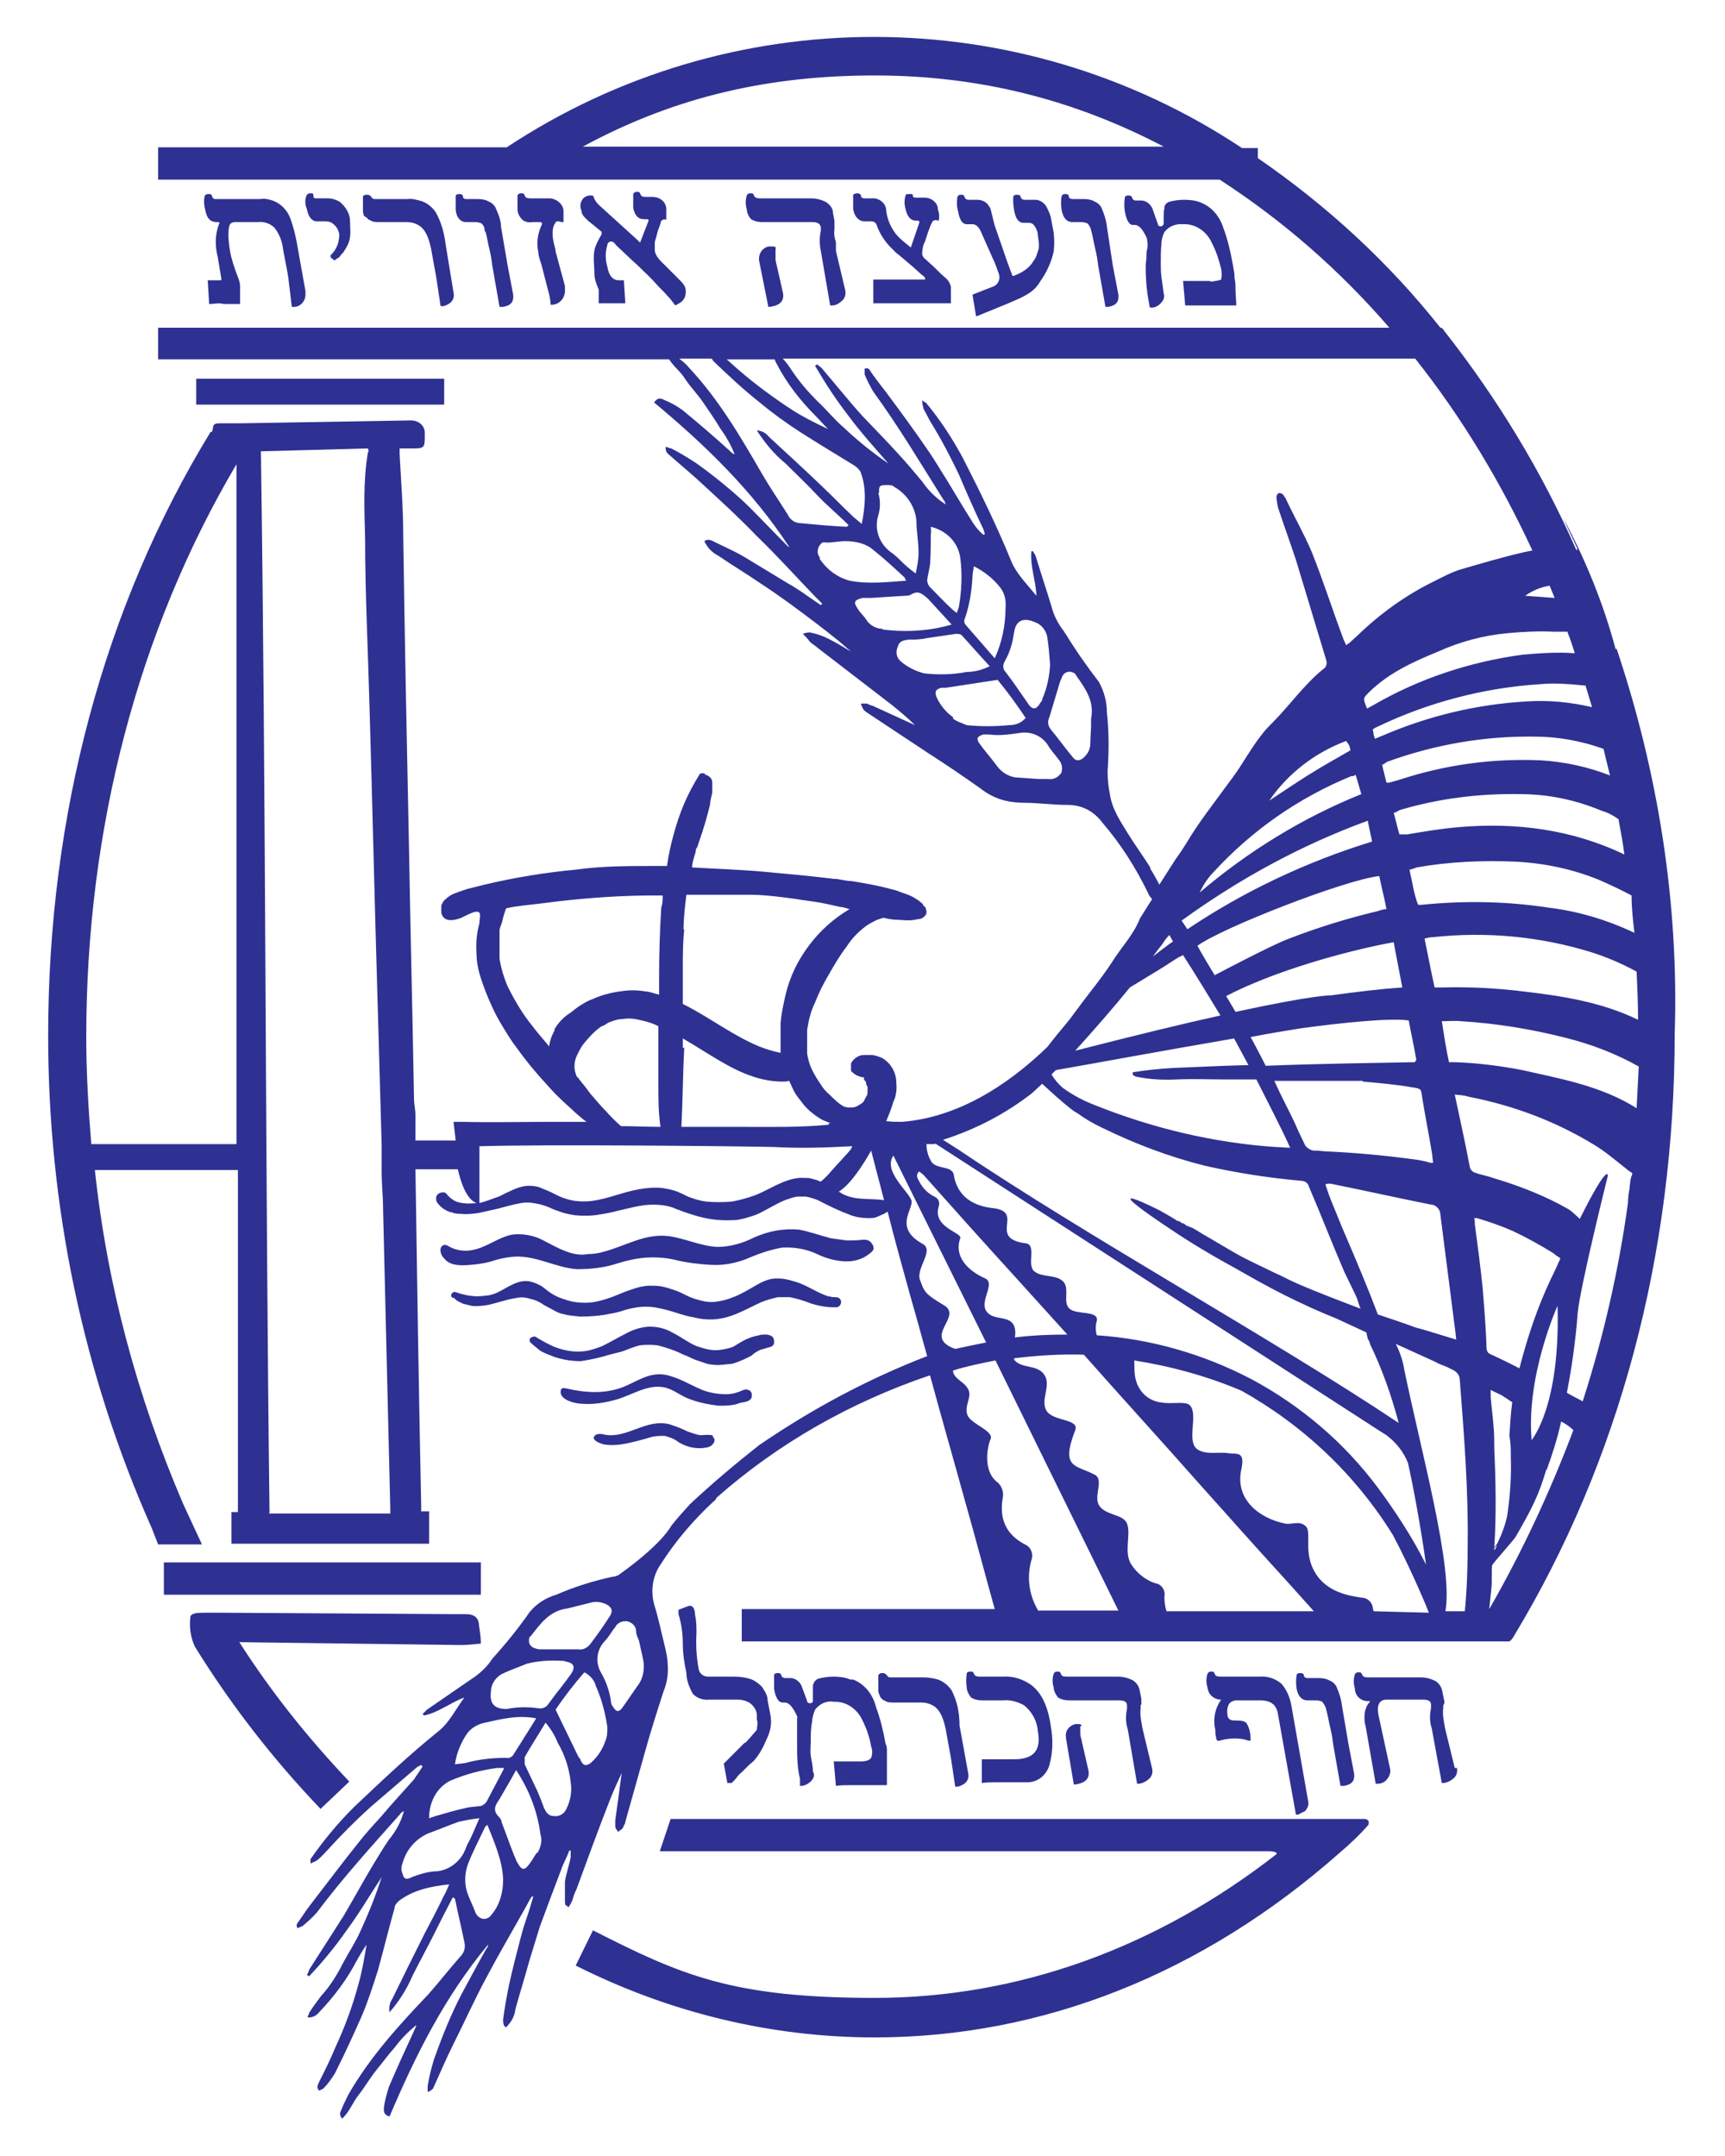 <svg xmlns="http://www.w3.org/2000/svg" id="Layer_1" data-name="Layer 1" viewBox="0 0 240 300"><defs><style>      .cls-1 {        fill: #2e3192;        stroke-width: 0px;      }    </style></defs><path class="cls-1" d="M22.8,221.9h44.1v-4.5H22.8v4.5ZM61.8,56.3v-3.6H27.3v1.2h0v2.4h34.5ZM109.9,180.5c1,.2,2,.5,3,.9,1,.3,2,.5,3,.5h.6c0,0,.2-.1.3-.2.3-.3.3-.8,0-1,0-.1-.3-.2-.5-.2-.3,0-.6,0-.8-.1h-.2c-.3-.1-.6-.2-.8-.3-1-.4-1.9-1-2.9-1.4-.6-.3-1.2-.4-1.8-.6-.5-.1-.9-.2-1.4-.2h-.4c-.5,0-1,.1-1.5.3s-.9.4-1.4.7l-1.4.8c-.6.3-1.1.6-1.7.8-.7.3-1.5.5-2.2.6-.5.1-1.1.1-1.7,0-.9-.2-1.7-.4-2.5-.8-.6-.3-1.2-.6-1.8-.8-.6-.2-1.2-.4-1.8-.5-.5-.1-1.1-.1-1.6-.1s-1,.1-1.5.2c-1,.3-1.9.6-2.8,1-1.2.5-2.4.9-3.6,1.1-.8.1-1.5.1-2.3,0-.9-.1-1.7-.4-2.5-.7-.7-.3-1.3-.7-1.9-1.2s-1.3-.8-2.1-1c-1.7-.3-3.1.9-4.6,1.6-.5.2-1.1.4-1.7.4-.7.1-1.3.1-2,0s-1.4-.3-2-.5c-.3-.1-.5.1-.6.3s0,.4.2.5h.2c0,.1.3.3.3.3,0,.1.2.1.3.2.2.1.4.2.6.3.4.1.8.2,1.2.3.7.1,1.5,0,2.2-.1,1.4-.3,2.7-.8,4.1-1,.5-.1.9-.1,1.4,0,.4.1.7.2,1.1.3.5.2.9.4,1.3.7.4.2.9.5,1.3.7.5.3,1,.5,1.6.6.7.2,1.4.2,2.1.3,1.4,0,2.8-.1,4.2-.4.7-.1,1.4-.3,2-.5s1.2-.3,1.8-.4c.8-.1,1.5-.1,2.3,0,1.2.2,2.3.5,3.5.9.7.2,1.3.4,2,.5.8.2,1.5.3,2.3.3,1.3,0,2.5-.3,3.7-.8s2.3-1.1,3.4-1.6c.7-.3,1.5-.5,2.3-.7.6,0,1.1,0,1.7,0ZM103,195.2c.6-.1,1.7-.2,1.6-1.1h0c0-.4-.2-.6-.5-.7-.5-.2-1,.2-1.4.3-.5.2-1.1.3-1.7.3-1.1,0-2.3-.2-3.3-.6-1.7-.7-3.2-1.7-5.1-2.1-2.3-.4-3.9.9-5.9,1.7-2.6,1-5.3.8-7.9.2-.5-.1-.8-.1-.8.5,0,1,1.6,1.5,2.6,1.6,1.8.2,3.6-.1,5.3-.6,2-.6,4.1-2,6.2-1.7,1.2.1,2.3,1,3.4,1.5,1.4.6,2.9.9,4.4,1.1,1.2,0,2.1,0,3.1-.4ZM105.9,187.8c.3-.1.7-.2,1-.3.4-.1.7-.2.8-.6,0-.5,0-.9-.6-1.1h0c-.2-.1-.5-.1-.7-.1-.3,0-.5,0-.8.1-.5.1-.9.2-1.4.4-.8.3-1.5.8-2.2,1.2-.5.2-1,.3-1.6.4-.6.1-1.1.1-1.7,0s-1.2-.3-1.8-.5c-.5-.2-1-.5-1.5-.8s-1.1-.7-1.7-1c-1-.6-2.1-.9-3.3-.9h-.2c-1.1.1-2.1.4-3,.9-1.2.6-2.2,1.2-3.4,1.8-.8.3-1.6.6-2.4.7-.7.1-1.3.1-2,0-.8-.1-1.5-.3-2.3-.6-.9-.4-1.8-.9-2.6-1.4-.2-.1-.7.1-.8.3,0,.1,0,.3,0,.4.4.4.9.8,1.4,1.2.6.4,1.3.6,2,.9,1.2.4,2.4.6,3.7.6,1.4-.2,2.7-.5,4-.9.7-.2,1.3-.3,1.9-.5.8-.3,1.5-.6,2.3-.8.8-.1,1.7-.1,2.5,0,1.2.3,2.4.7,3.6,1.3.6.2,1.1.5,1.6.7.6.2,1.2.4,1.8.6.6.1,1.3.2,1.9.1.4,0,.8-.1,1.1-.1s.6-.1.9-.2c.8-.3,1.5-.6,2.2-1,.5-.5.9-.6,1.2-.8h0ZM78.7,174.1c-1.1-.4-2.1-1-3.1-1.5-1.3-.7-2.9-1-4.4-.8-1.9.4-3.4,1.7-5.3,2.1-1.2.3-2.5.1-3.5-.5-.3-.2-.7-.3-1,.1s0,1.3.4,1.6c.8,1.1,2.5,1,3.7.9,1-.1,1.9-.2,2.9-.5.9-.3,1.8-.5,2.7-.6,3.2-.4,6.1,1.5,9.2,1.7,1.9,0,3.8-.2,5.6-.8,1.3-.4,2.6-.7,3.9-.8,1.4-.1,2.8,0,4.1.3,1.6.4,3.3.6,5,.7,1.7.1,3.3-.2,4.9-.8,1.6-.7,3.3-1.3,5-1.6,1.7-.1,3.5.2,5.1,1,1.1.5,2.2.8,3.4.9,1.3.1,2.6-.2,3.6-1,.3-.2.8-.6.6-1,0-.1,0-.3-.2-.4h0c0-.2-.3-.4-.5-.5s-.5-.1-.7-.1c-.8.1-1.6.1-2.3.1-.8-.1-1.5-.2-2.2-.3-1.5-.4-2.9-.9-4.4-1.2-2.2-.2-4.3.2-6.3,1.1-1.6.8-3.3,1.3-5.1,1.3-2.3-.1-4.5-1.2-6.8-1.5-3.3-.4-6,1.4-9.1,2.2-.7.2-1.4.3-2.1.3-1,.2-2.1,0-3.1-.4h0ZM99,199.7c-.5-.1-1,0-1.6,0-.6-.1-1.1-.3-1.7-.5-.8-.4-1.6-.7-2.5-1-3.3-.9-6,2.1-9.2,1.4-.3-.1-.7-.1-1,0-.2.1-.3.2-.4.4,0,.6,1.1.9,1.5,1,.7.1,1.5.1,2.2,0,1.4-.2,2.8-.6,4.2-1,.6-.2,1.3-.2,2-.2.7.2,1.3.4,1.8.8,1.2.8,2.7,1.1,4.1.8.5-.1.8-.4,1-.8v-.3c0-.1,0-.2-.2-.3,0-.2,0-.3-.2-.3ZM59.7,224.1h0ZM60,224.2h0ZM60.2,224.4h0ZM60.9,223.9h0ZM48.6,247.9c-5.7-6-10.9-12.5-15.3-19.4l30.9.4c.8,0,1.6-.1,2.7-.2,0-1.1-.2-2-.3-2.9q-.2-1.2-1.8-1.2h-2.1l-32.7-.2h-1.4c-1.4,0-1.9.1-2.1.5-.2,1.4,0,2.9.6,4.2,5,8.1,10.9,15.7,17.5,22.6l4-3.8ZM32.7,30.9h3.2c.8-.1,1.7.2,2.3.8.7.9,1.1,2,1.2,3.1l.5,2.6c.2,1,.3,1.9.4,2.8s.2,1.7.3,2.5h.3c.9,0,1.6-.8,1.6-1.7s0-.3,0-.5l-1.2-6.7c-.2-1.1-.5-2.3-.9-3.4s-1.3-2.1-2.5-2.5c-.6-.2-1.1-.3-1.7-.2h-6.2c-.3,0-.4-.1-.5-.4s-.2-.3-.5-.3-.4.1-.5.2c-.2.7-.1,1.5.1,2.2.2,1,.7,1.5,1.5,1.5h.2c.2,0,.3.1.2.2-.6,1.5-.6,3.1-.2,4.7l.5,3q0,.2-.1.2c-.6,0-1.2,0-1.8,0l.2,3.3h.1c.6,0,1.3-.2,1.9,0h2.3v-2.5c0-.5-.2-1-.4-1.5-.4-1.1-.8-2.2-1-3.4-.3-1.8-.3-3.1,0-3.7.2-.2.4-.3.7-.3h0ZM46,35.6c0,0,0,0,0,.2l.2.2c0,0,.2,0,.2.2,0,0,.2,0,.2,0h0l.4-.3c.2,0,.3-.3.5-.5s.3-.3.4-.5c.4-.6.7-1.2.8-1.9s0-1.5,0-2.2c0-1.1-.6-2-1.4-2.7-.5-.3-1.1-.5-1.7-.5h-1.7c-.2,0-.3-.1-.3-.4s-.1-.3-.4-.3-.4.1-.5.2c-.3.6-.3,1.3,0,2,.2,1.1.7,1.7,1.4,1.7h1.2c.4,0,.8.1,1.1.4.4.3.7.8.8,1.4,0,1-.3,2.1-1.2,2.9,0,0,0,0,0,0ZM51.2,30.5l.6.3c.3.1.6.1.9.1h3.8c.8,0,1.5.2,2.1.7.7.6,1.2,1.8,1.5,3.7l.6,3.3.6,4h.4c1.1-.3,1.6-1,1.4-1.9l-1.1-6.7c-.2-1.6-.6-3.1-1.4-4.5-.5-.7-1.1-1.2-1.9-1.5-.7-.2-1.4-.4-2-.3h-4.4c-.2,0-.4,0-.5-.1s0-.2-.2-.2c0-.1,0-.2-.2-.2,0-.1-.3-.1-.4-.1-.3,0-.5.1-.5.3,0,.6,0,1.2,0,1.8,0,.3,0,.6.2.9.2.1.4.2.5.4h0ZM64.8,30.9h1.2c.2,0,.5,0,.7.1.2,0,.3.1.4.2s.2.3.3.5c0,.2,0,.4.2.7.2.8.3,1.5.5,2.3s.3,1.5.4,2.3l1,5.7h.5c1.1-.2,1.5-.7,1.4-1.7l-.8-4.2-.9-5.3c0-.9-.4-1.8-.8-2.7-.2-.3-.5-.6-.8-.7-.5-.3-1-.4-1.6-.4h-1.6c-.3,0-.5-.1-.5-.4h0c0-.2-.2-.3-.5-.3s-.5.1-.5.3c0,.6,0,1.3,0,1.9.1,1.1.7,1.7,1.4,1.7h0ZM77.2,30.9c.2-.1.3-.1.5-.1s.3.1.5.1h.2c0-.5,0-1,0-1.5,0-1-1-1.8-2-1.8h-2.6c-.5,0-.7-.1-.8-.4s-.2-.3-.5-.3-.4.1-.5.3c0,.6,0,1.3,0,1.9,0,.6.3,1.1.7,1.5.4.3.9.4,1.4.3h1.1c0,0,.3.1.2.3h0c-.6,1.3-.8,2.6-.5,3.9,0,.5.2,1,.4,1.6l.9,3.5c.2.7.4,1.5.4,2.2h.3c1.1-.1,1.8-1.1,1.7-2.2,0,0,0-.3,0-.4l-1.3-4.8c0-.4-.2-.9-.3-1.4-.3-1.5,0-2.4.4-2.7h0ZM89.2,34l-.2-.3c0,0-.2-.2-.3-.3l-5.4-4.9c-.3-.3-.6-.7-.7-1.1,0-.2-.3-.2-.5-.2-.5,0-1,.3-1.2.8-.2.4-.2.9,0,1.3,0,.6.5,1,.9,1.4l1.6,1.3c.2.2.3.2.3.3v.3c-.4.7-.8,1.4-1,2.2-.2,1.1,0,2.2,0,3.3,0,.7.3,1.5.6,2.2v1.9h3.7l-.2-3.2h-.7c-.8,0-1.4-.6-1.6-1.9-.3-1-.3-2,0-3,0-.3.3-.5.5-.5.3,0,.5.2.7.5l1.8,1.7c.5.5,1,.9,1.4,1.3.9.9,1.7,1.6,2.3,2.3s1.2,1.2,1.6,1.7c.4.4.7.8,1,1.2,0,.2.3.2.5,0,.8-.3,1.2-1.1,1.1-1.9,0-.6-.5-1.1-.9-1.5l-2.5-2.5c-.4-.4-.8-.9-.9-1.5,0-.4,0-.8,0-1.1s.2-.7.3-1.2.3-.9.5-1.5c0-.3.2-.5.3-.5.2-.1.3-.1.5,0h0c0-.5,0-1,0-1.5,0-1-.9-1.7-1.9-1.7h-1c-.4,0-.6-.1-.7-.4s-.2-.3-.5-.3-.4.1-.5.3c0,.6,0,1.3,0,1.9.2,1.1.7,1.6,1.5,1.6h.4c.2,0,.3.1.2.3l-1.2,3.1ZM116.1,31.5v-.8l-.2-1c0-.7-.4-1.2-1-1.6-.6-.3-1.3-.5-2.1-.5h-7.1c-.4,0-.7-.1-.8-.4s-.2-.3-.5-.3-.4.1-.5.3c-.2.6-.2,1.3,0,1.9,0,.5.3,1.1.6,1.4.5.3,1,.4,1.5.4h7c.7,0,1.1.2,1.2.7v.5c-.2.9-.2,1.9,0,2.8l1.3,7.6h.3c.6,0,1.1-.4,1.5-.8.3-.4.4-.8.3-1.3h0c0,0-1.3-5.5-1.3-5.5,0-.2,0-.3,0-.5v-.7c-.2-.6-.3-1.2-.2-1.8v-.4ZM107.7,34.3c0,0-.2,0-.3,0h-.5c-.8.2-1.3.9-1.3,1.7v.2l1.3,6.5h.2c1.5-.2,2.1-.9,1.8-2.1l-1-4.4c0-.2,0-.5,0-.8v-.8q.1,0,0-.2h0ZM126.8,34.5l-1.1-.9c-.6-.5-1.1-1-1.5-1.7-.5-.8-.8-1.7-.9-2.6,0-1-1-1.8-2-1.7h-1c-.3,0-.5-.1-.5-.3s-.2-.4-.5-.4-.5.1-.6.2c0,.7,0,1.3,0,2,.2,1.1.8,1.7,1.6,1.7h.9c.4,0,.7.2.8.6.4,1.1,1.1,2.2,1.9,3l.7.7c.2.2.4.3.5.4l2,1.7,1.1,1c.3.2.5.4.5.5s.1.2-.1.2h-7.1v3.3h10.8v-2.3c-.1-.4-.3-.8-.6-1.1-.6-.5-1.1-1-1.6-1.5s-.9-.8-1.3-1.2c-.3-.2-.4-.4-.5-.7,0-.6.1-1.3.4-1.8.4-1.3.7-2.1.9-2.5s.2-.4.3-.4c.2-.1.4-.1.6,0h.1c.1-.5.1-1-.1-1.5,0-1-.9-1.7-1.9-1.7h-1.2c-.3,0-.4-.1-.4-.3s0-.2-.5-.2-.5.1-.5.2c-.2.6-.2,1.3,0,1.9.2,1,.7,1.6,1.4,1.6h.3c.2,0,.2.1.2.3l-1.2,3.5ZM143.8,36.3c-.4.7-1,1.2-1.7,1.6l-.6.3-.5.2c-.1,0-.2,0-.2-.2l-.2-.5c-.1-.3-.2-.6-.4-1.1l-1.8-5.2c-.1-.4-.3-1.1-.5-2-.1-.3-.1-.5-.3-.7-.3-.6-1-.9-1.6-.9h-1.2c-.3,0-.5-.1-.6-.4s-.2-.3-.5-.3-.4.1-.5.3c-.1.7-.1,1.3.1,2,.2,1.2.6,1.8,1.2,1.8h.8c.5,0,.9.4,1.2,1.1l1.6,3.6c.4.8.6,1.5.9,2.3.2.7-.2,1.5-.9,1.7l-2.8,1.1.5,3h.1c0,0,4.4-1.8,4.4-1.8l1.6-.7c.4-.2.8-.4,1.1-.6.7-.4,1.3-1,1.7-1.7l.4-.6c.7-1.1,1.2-2.3,1.5-3.6.1-.9.1-1.7,0-2.6l-.3-1.6c-.1-.8-.4-1.5-.8-2.2-.4-.5-.9-.8-1.5-.8h-1.5c-.2,0-.4-.1-.5-.4h0c0-.2-.2-.3-.5-.3s-.5.1-.5.2c-.1.7,0,1.3.1,2,.2,1.1.6,1.7,1.3,1.7h.7c.3,0,.6.1.8.4.3.4.5.9.5,1.4.1.6.2,1.3.1,1.9-.2.5-.3,1.1-.7,1.6h0ZM149.2,30.9h1.1c.2,0,.5,0,.7.1.2,0,.3.1.4.2.1.1.2.3.3.5s.1.4.2.7c.2.8.3,1.5.5,2.3s.3,1.5.4,2.3l1,5.7h.4c1.1-.2,1.5-.7,1.4-1.7l-.8-4.2-.8-5.3c-.1-.9-.4-1.8-.8-2.7-.2-.3-.5-.6-.8-.7-.5-.3-1-.4-1.6-.4h-1.6c-.2,0-.5-.1-.5-.4h0c0-.2-.2-.3-.5-.3s-.4.1-.5.3c-.1.6-.1,1.3,0,1.9.2,1.1.7,1.7,1.5,1.7h0ZM168.4,39.1h-3.8l.3,3.4c.6,0,1.3,0,1.9,0h5.2c0-.8-.1-1.5-.1-2.1s0-1.1-.1-1.5,0-.7-.1-1.1-.1-.7-.2-1.1c-.3-1.7-.7-3.4-1.3-5-.5-1.6-1.6-2.9-3.1-3.5-.7-.3-1.5-.4-2.3-.4s-1.5.1-2.2.3c-.2.1-.3.2-.4.3-.2.2-.2.4-.2.6-.1.4-.1.8-.1,1.2v1c-.1.2-.3.3-.4.3h0c-.2,0-.4-.1-.4-.3l-.7-2c-.2-.7-.9-1.3-1.6-1.3h-.8c-.2,0-.4-.1-.5-.4h0c0-.2-.2-.3-.5-.3s-.5.1-.5.3c-.1.6-.1,1.3,0,1.9.2,1.2.6,1.9,1.1,1.9h.3c.5,0,1,.5,1.5,1.5.1.2.2.4.2.6.1.4.1.9,0,1.3-.1.3-.1.7-.1,1.1s-.1.8-.1,1.2c0,1.6.1,3.2.4,4.8,0,.2.1.4.1.6s.1.3.1.4h.3c.6,0,1.2-.5,1.5-1,.2-.3.2-.7.1-1-.1-.8-.2-1.5-.3-2.2s-.1-1.4-.1-2c0-.9,0-1.9.1-2.8,0-.5.2-1.1.4-1.5.6-.8,1.6-1.2,2.6-1.1,1.7-.1,3.3,1,4,2.6.6,1.1,1,2.4,1.3,3.6.1.5.1,1,0,1.5-.2.1-.7.2-1.5.3h0ZM103.6,242.5c-.8.8-1.4,1.4-1.9,1.9l-1,1,.5,2.7h.6c.3-.3.6-.6.8-.9s.4-.4.6-.6l1-1,.7-.6c.6-.7,1.1-1.5,1.5-2.4l.4-.9c.4-.9.6-2,.4-3l-.4-2.1c0-.7-.4-1.3-.8-1.9-.4-.4-.9-.8-1.4-1-.8-.3-1.6-.4-2.5-.4h-3.6c-.6,0-1.2-.4-1.3-1.1-.3-1.6-.4-3.3-.3-5,0-.8,0-1.6-.2-2.5,0-.6-.2-1.5-1-1.2l-1.3.5c0,.1,0,.2,0,.6.4,1.3.6,2.7.6,4.1s.2,2.7.5,4.1c0,1,.4,2,.9,2.9.6.6,1.4.9,2.3.8h3.9c.7,0,1.5.2,2,.7.4.4.7.9.7,1.5v.6c.2.5,0,1,0,1.4-.6.7-1.1,1.3-1.6,1.8ZM118.3,233.7c-.7-.3-1.5-.4-2.3-.4s-1.5.1-2.2.3c-.2.1-.3.2-.4.3-.2.2-.2.4-.3.6,0,.1,0,.5,0,1.2v1c0,.2-.2.3-.4.3h0c-.2,0-.4-.1-.4-.3l-.7-1.9c-.2-.7-.9-1.3-1.6-1.3h-.8c-.2,0-.5-.2-.5-.4h0c0-.2-.2-.3-.5-.3s-.5.1-.5.3c0,.6,0,1.3,0,1.9.2,1.2.6,1.9,1.2,1.9h.3c.5,0,1,.5,1.5,1.5s.2.4.2.6c0,.4,0,.9,0,1.3,0,.3,0,.7,0,1.1s0,.8,0,1.3c0,1.6,0,3.2.4,4.8,0,.2,0,.4,0,.6s0,.3,0,.4h.3c.6-.1,1.2-.5,1.5-1,.2-.3.2-.7,0-1,0-.8-.2-1.5-.3-2.2s0-1.4,0-2c0-.9,0-1.9.2-2.8,0-.5.2-1.1.4-1.6.6-.8,1.6-1.3,2.6-1.1,1.7-.1,3.3,1,4,2.6.6,1.2,1,2.4,1.2,3.6.2.5.2,1.1,0,1.6-.2.3-.7.5-1.4.5h-3.8l.3,3.4c.7-.1,1.3-.1,2-.1h5.1c0-.8,0-1.5,0-2.1s0-1.1,0-1.5,0-.7,0-1.1,0-.7-.2-1.1c-.3-1.7-.7-3.4-1.3-5-.5-2-1.7-3.3-3.2-3.9ZM132.4,235.2c-.5-.7-1.1-1.2-1.9-1.5-.7-.2-1.4-.3-2.1-.3h-4.4c-.2,0-.3,0-.5-.1,0-.1,0-.2-.2-.2,0-.1,0-.2-.2-.2,0-.1-.2-.1-.4-.1s-.4.1-.5.3c0,.6,0,1.2,0,1.9,0,.3,0,.6.2.9,0,.2.2.4.4.6.2.1.4.2.6.3.3.1.6.1.9.1h3.8c.8,0,1.5.2,2.1.7.7.6,1.2,1.8,1.5,3.7l.6,3.3.6,4h.4c1.1-.3,1.6-1,1.4-1.9l-1.2-6.6c0-2-.4-3.5-1.1-4.9h0ZM143.4,234.4c-1.2-.8-2.5-1.2-3.9-1.1h-3.2c-.4,0-.7-.1-.8-.4s-.2-.3-.5-.3-.5.1-.5.3c-.1.6-.1,1.3,0,1.9,0,.5.3,1,.6,1.4.5.3,1,.4,1.5.4h3c1-.1,2,.2,2.9.7,1.1.9,1.8,2.2,1.9,3.6.3,1.7,0,2.8-1,3.4-.7.4-1.5.5-2.3.5h-4.5v3.3c.7-.1,1.4-.1,2-.1h4.1c1.7.1,3.1-1.1,3.4-2.8.4-1.6.4-3.3.1-5-.4-2.8-1.3-4.7-2.8-5.8h0ZM150.4,240c-.1-.1-.2-.1-.3-.1h-.5c-.8.2-1.4.9-1.3,1.7v.2l1.1,6.5h.2c1.5-.2,2.1-.9,1.8-2.1l-1-4.4c-.1-.2-.1-.5-.1-.8v-.8c.2,0,.2-.2.1-.2h0ZM158.8,237.2v-.8l-.2-1c-.1-.7-.4-1.2-1-1.6-.6-.3-1.3-.5-2.1-.5h-7.1c-.5,0-.7-.1-.8-.4s-.2-.3-.5-.3-.4.1-.5.3c-.2.6-.2,1.3,0,1.9,0,.5.3,1,.6,1.4.5.3,1,.4,1.5.4h7c.7,0,1.1.2,1.1.7v.5c-.2.9-.2,1.9.1,2.8l1.3,7.6h.3c.6-.1,1.1-.4,1.5-.8.3-.4.4-.8.3-1.3h0c0,0-1.3-5.4-1.3-5.4,0-.2-.1-.3-.1-.5s-.1-.4-.1-.6c-.1-.6-.2-1.2-.1-1.9v-.5ZM178.3,234.3c-.8-.7-1.9-1.1-3-1h-5.5c-.5,0-.7-.1-.8-.4s-.2-.3-.5-.3-.4.1-.5.3c-.2.6-.2,1.3,0,1.9.1,1,.9,1.7,1.9,1.7-.8,1.1-1.1,2.5-.9,3.8.1.3.1.6.1.9s.1.4.1.6.1.4.2.4.2.1.3,0c.7-.2,1.4-.3,2.1-.3s1.3.1,1.9.3h.3c0-.8-.1-1.6-.5-2.3-.2-.4-.7-.5-1.6-.5h-.2c-.5,0-.8-.2-.9-.6-.1-.6-.1-1.2.2-1.7.2-.3.6-.5,1.1-.5h3.2c1.5,0,2.3.6,2.5,1.9l2.5,14h.3c.3-.1.5-.3.8-.4.2-.1.3-.2.4-.4.2-.3.3-.7.2-1.1l-2.3-13.1c-.2-1.3-.7-2.4-1.4-3.2h0ZM181.9,236.6h1.1c.2,0,.5,0,.7.1.2,0,.3.1.4.3.1.1.2.3.3.5s.1.4.2.7c.2.8.3,1.5.5,2.3s.3,1.5.4,2.3l1,5.7h.5c1.1-.2,1.5-.7,1.4-1.7l-.8-4.2-.9-5.3c-.1-.9-.4-1.8-.8-2.7-.2-.3-.5-.6-.8-.7-.5-.3-1-.4-1.6-.4h-1.6c-.3,0-.5-.2-.5-.4s-.2-.3-.5-.3-.5.1-.5.3c-.1.6-.1,1.3,0,1.9.2,1,.7,1.6,1.5,1.6h0ZM202.4,246l-1.3-5.3c0-.2-.1-.3-.1-.5s-.1-.4-.1-.6c-.1-.6-.2-1.2-.1-1.9v-.4c.2-.3.2-.5.1-.8l-.2-1c-.1-.7-.4-1.2-1-1.6-.6-.3-1.3-.5-2-.5h-7.4c-.4,0-.7-.1-.8-.4s-.2-.3-.5-.3-.4.1-.5.3c-.2.6-.2,1.3,0,1.9,0,1.1.9,1.9,2,1.8h0q.1,0,.1.1h0c-.4.4-.6.9-.7,1.4-.1.7-.1,1.3.1,2l1.4,8h.3c.6,0,1.1-.3,1.4-.8.3-.4.4-.9.3-1.3l-1.6-7.4c-.3-1.4.1-2.2,1.1-2.2h5.1c.7,0,1.1.2,1.1.7v.5c-.2.9-.2,1.9.1,2.8l1.4,7.6h.3c.6-.1,1.1-.4,1.5-.8.3-.4.4-.8.3-1.3h-.3ZM189.9,253.1h-96.6l-1.5,4.5h84.7c.1,0,1.3,0,1.1.4-16.8,13.1-36,20-55.9,20s-27-3.2-39.2-9.4l-2.4,4.9c12.9,6.5,27.1,10,41.6,10,23.4,0,45.7-8.9,64.7-25.7,1.4-1.2,2.8-2.5,4-3.9h0c.1-.5,0-.7-.5-.8h0ZM224.8,90.4c-1.7-6.4-4.2-12.5-7.3-18.3.6,1.4,1.3,2.8,1.9,4.1,0,0,0,.2.1.3h-.2c-4.8-10.9-11-21.1-18.4-30.5-.1-.2-.2-.3-.4-.4h0c0,0-.1,0-.1,0-7.2-9.1-15.8-17-25.4-23.6v-1.4h-2.2C141.8,0,101.5,0,70.5,20.5H22v4.5h147.7c8.8,5.7,16.7,12.6,23.6,20.6H22v4.4h71.1c.6,1,1.6,1.7,2.2,2.7.8,1.2,1.8,2.2,2.6,3.4s1.6,2.3,2.3,3.5c.8,1.1,1.5,2.3,2,3.6-.2,0-.5-.3-.7-.5-2.1-1.9-4.3-3.8-6.5-5.6-.8-.6-1.7-1.1-2.7-1.5-.4-.2-.8-.3-1.3.4,7.1,5.9,13.7,12.3,18.8,20.1-.2,0-.3-.2-.4-.3-1.7-1.7-3.4-3.5-5.1-5.2s-4.8-4.3-7.5-6.2c-1.1-.7-2.2-1.4-3.4-2-.2,0-.5-.2-.8-.2q0,.7.4,1c1.7,1.5,3.4,2.9,5,4.4,2.5,2.3,5,4.6,7.3,7,2.8,2.7,5.4,5.6,8.1,8.4l1,1-.2.2-1.6-1.1c-1-.7-2-1.4-3.1-2-2-1.2-4.1-2.5-6.1-3.7-1.4-.8-2.8-1.4-4.2-2.1-.4-.2-.8-.3-1.2,0,.4.9,1.1,1.6,1.9,2,1.9,1.3,3.9,2.5,5.8,3.8,1.4.9,2.8,1.9,4.2,2.9,2.3,1.7,4.6,3.4,6.8,5.2.7.6,1.4,1.2,2.1,1.8h.2c-.2-.2-.5-.3-.7-.4-1-.6-2-1.2-3-1.7s-1.7-.7-2.6-.9c-.2,0-.5,0-1,.2.4.4.7.7.9,1s.8.6,1.1.9c3.5,2.7,6.9,5.3,10.4,8,1.1.9,2.2,1.8,3.2,2.8h0c0,0-5.9-2.7-5.9-2.7-.2,0-.5-.2-.8-.3-.3,0-.6,0-.8,0,0,.3.2.5.3.8.2.2.4.4.6.5l8.3,5.5c2.5,1.6,5,3.3,7.4,5,1,.8,2.2,1.4,3.4,1.7.9.2,1.7.3,2.6.3,2,0,4,.3,6.1.3s3.7.9,4.9,2.5c2.5,2.9,4.6,6.2,6.3,9.7.1.3.3.6.6.9l-1.7,2.7c-.9,2.3-2.6,4-3.9,6.1-1.5,2.3-3.2,4.3-4.8,6.5-.4.5-.8,1.1-1.2,1.6-1,1.2-2,2.4-3,3.7-5.7,5.5-12.6,9.8-20.2,10.4h0c-.7,0-1.4,0-2.2-.1.7-1.6,1-2.7,1-2.7.4-.8.5-1.8.4-2.7,0-1-.4-1.9-1-2.6-.3-.3-.6-.6-1-.8-.5-.2-1-.4-1.5-.4h-.8c-.3,0-.5,0-.8.1-.5.2-1,.6-1.2,1.1,0,.2,0,.3,0,.5s0,.1,0,.2h0c0,.3,0,.4.2.5.4.4.9.6,1.4.7h.2c0,.1,0,.2,0,.2,0,.2.2.3.3.5,0,.2,0,.4.2.6v.7c0,.2,0,.5-.2.7l-.3.6c0,.1-.3.3-.4.4-.2.1-.4.2-.5.3-.2.1-.5.2-.7.2h-.6c-.2,0-.4-.1-.5-.1-.3-.1-.5-.3-.8-.5-.5-.4-.9-.8-1.3-1.2-.5-.4-.9-.9-1.2-1.4-.5-.7-.9-1.4-1.3-2.2-.3-.7-.5-1.4-.6-2.1,0-.5,0-1.1,0-1.6s0-1.1,0-1.7c.2-1.3.5-2.6,1.1-3.8.5-1.3,1.1-2.5,1.8-3.7.8-1.4,1.6-2.8,2.6-4.1h0c.7-1.1,1.6-2,2.5-2.7.5-.4,1.1-.7,1.7-1,.3-.1.6-.2.9-.3.8.2,1.5.3,2.3.3.8.1,1.7.1,2.5-.1.5,0,1-.3,1.2-.8v-.4c0,0-.1-.2-.1-.3s-.1-.2-.2-.3c-.1,0-.2-.2-.2-.3-.2-.2-.4-.3-.6-.5-.3-.2-.5-.3-.8-.5-.6-.3-1.2-.5-1.8-.7-.4-.2-.9-.3-1.3-.4-1.8-.5-3.6-.8-5.4-1.1-.7,0-1.4-.2-2.1-.3h-.3s0,0,0,0c-3.2-.4-6.5-.7-9.8-1s-6.7-.4-10-.6c0-.7.3-1.5.5-2.2,0-.2,0-.4.2-.6l.3-.9c.6-1.7,1.1-3.4,1.5-5.1,0-.5.2-1.1.3-1.6,0-.5,0-.9,0-1.4,0-.4-.2-.7-.5-.9,0,0-.3-.2-.5-.2h0c0,0,0-.2-.2-.2s0,0-.2,0c-.2,0-.3,0-.4.2-.8,1.3-1.5,2.6-2.1,4s-1.1,2.9-1.5,4.4c-.4,1.4-.7,2.9-.9,4.3h-1.8c-3.6,0-7.2,0-10.8.5-4.3.4-8.6,1.1-12.8,2.1-.8.2-1.6.4-2.4.6-.6.2-1.2.4-1.7.6-.6.2-1.1.6-1.5,1-.2.2-.3.5-.4.7,0,.3,0,.7,0,1,.3,1.4,1.8,1.1,2.8.7.6-.3,1.2-.6,1.8-.8,1-.2.8.4.7,1.4v.2c-.4,1.4-.5,2.8-.4,4.2,0,1.5.4,2.9.9,4.3.5,1.4,1.1,2.8,1.8,4.2.7,1.3,1.5,2.6,2.3,3.8.8,1.1,1.6,2.2,2.5,3.3s1.8,2.1,2.8,3.2,2,2,3,2.9c.5.5,1,.9,1.6,1.4l.4.3h-5c-3.2,0-8.9.1-12.2,0h-1.3l.3,2.6h-5.6v-3.5c0-.8-.2-1.6-.2-2.3-.2-11.7-.5-23.4-.7-35.1-.3-14.5-.6-29-.8-43.4,0-3.7-.3-7.4-.5-11.2v-.8c0,0,.2,0,.3,0h1.7c1.4,0,1.5-.2,1.5-1.6v-.6c0-1-.9-1.7-1.9-1.7h0l-23.7.4c-1,0-1.9,0-2.9,0s-.9.3-1,.8c0,0-.1.3-.1.4h-.2c-14.8,24.2-22.6,53.3-22.6,84,0,23.6,4.8,46.9,14.4,68.5h0l.9,2.3h6.1l-2.6-5.6c-6.4-14.9-10.6-30.5-12.3-46.5h19.9v47.6h-.9v4.4h27.5v-4.5h-1.1v-.8c-.3-13.8-.6-33.1-.8-46.8h5.9c.4,1.8,1.2,4.2,2.6,4.7-.8.1-1.7.1-2.5-.1-.7-.2-1.2-.6-1.7-1.2-.2-.3-.8-.2-1.1,0-.4.3-.4.8-.2,1.2.5.7,1.2,1.2,2,1.4h.2c0,.1,0,.1,0,.1h.2c.3.1.6.1.9.1.8.1,1.6,0,2.4-.1.9-.2,1.8-.4,2.7-.6,1.1-.3,2.2-.6,3.3-.8.6-.1,1.1-.1,1.7,0,.7.1,1.5.3,2.2.6.6.3,1.2.5,1.8.7.6.2,1.2.3,1.8.4,1.1.1,2.3.1,3.4-.1,2.1-.3,4.1-1,6.2-1.3.9-.1,1.7-.1,2.6,0,.6.1,1.2.2,1.8.5.8.3,1.6.6,2.3.8,1.5.5,3.1.8,4.8.8s1.7-.1,2.6-.3c.7-.2,1.4-.4,2-.7,1.2-.6,2.3-1.3,3.5-1.8.6-.2,1.1-.4,1.7-.5h1.2c.6.1,1.2.3,1.7.5,1.5.8,3,1.5,4.6,2.1.8.3,1.7.4,2.5.4s1-.1,1.4-.3c.2-.1.5-.2.7-.3s.3-.2.5-.3c1,4,2.1,7.9,3.2,11.9.8,2.7,1.5,5.4,2.3,8.2-8.3,3.2-16.1,7.4-23.4,12.4-3.3,2.6-6.5,5.3-9.6,8.2-1,1.1-1.9,2.1-2.6,3,0,0-1.2,2.5-7.4,6.9-.3.1-.5.2-.8.2-2.7.6-5.3,1.4-7.8,2.5-1.4.4-2.7,1.2-3.7,2.4-1.6,2.3-3.3,4.4-5.2,6.5,0,.1-.2.2-.2.3-.7,1-1.7,1.9-2.8,2.6-2,1.4-4.1,2.8-6.1,4.2-.2.2-.4.4-.6.6l.2.2c2-.4,3.5-1.7,5.6-2.5-1.3,1.8-2.1,3.5-3.6,4.7-4.1,3.3-7.9,6.9-11.8,10.6-2.2,2.2-4.2,4.6-6,7.2,0,.2,0,.4,0,.6.4-.2.8-.3,1.1-.6.5-.4.9-.9,1.3-1.3,1.9-2.1,3.9-4.1,6-6,2.1-1.8,4.2-3.6,6.3-5.4.2-.2.5-.3.7-.4l.2.2c-.4.6-.8,1.2-1.2,1.8-1.5,1.7-3.1,3.4-4.6,5.2-1.1,1.2-2.2,2.4-3.2,3.7-2.1,2.6-4.1,5.3-6.2,8-.7.9-1.4,1.9-2,2.8-.2.3-.5.5-.2,1,.2-.1.5-.2.7-.3.7-.6,1.4-1.2,2-1.9,3.6-4.8,7.6-9.2,11.6-13.7,0-.1.3-.3.5-.4-.4,1.5-1.1,2.8-2.1,4-.9,1.3-1.7,2.7-2.5,4-1.3,2.2-2.5,4.4-3.8,6.6-1.6,2.5-3.2,5-4.8,7.5,0,.2-.2.5-.3.7l.3.2c1.9-2,3.7-4.2,5.3-6.5,1.7-2.3,3.1-4.7,4.8-7.3-.8,2.5-1.8,5-2.9,7.4-.7,1.6-1.7,3.1-2.5,4.6-.8,1.6-1.8,3.2-3,4.5-.6.8-1.2,1.6-1.7,2.4,0,.2-.2.4-.2.6.6.1,1.2-.2,1.6-.7,2.1-2.2,3.9-4.6,5.3-7.3.4-.7.8-1.4,1.3-2.1-.3,1.8-.6,3.6-1.1,5.4-.8,3-1.9,6-3.2,8.8-.7,1.7-1.5,3.3-2.3,4.9-.2.4-.4.8,0,1.2.2-.1.5-.2.6-.3.6-.6,1.1-1.3,1.6-2.1,1.3-2.6,2.5-5.2,3.7-7.9.9-2.1,1.6-4.3,2.3-6.5.8-2.9,1.5-5.8,2.3-8.6,0-.4.3-.7.6-1,2-1.5,4.3-2,7-2.3-.3.7-.5,1.2-.8,1.7-.8,1.7-1.7,3.4-2.6,5.1-1.5,3-3,6-4.5,9.1-.4.6-.5,1.2-.4,1.9,1.3-1.5,2.4-3.2,3.2-5.1.9-1.8,1.9-3.6,2.8-5.4.9-1.8,1.8-3.6,2.8-5.5.2.1.3.2.3.2.4,2,.9,4,1.3,6,.2.8,0,1.5-.6,2.1-1.5,1.7-2.9,3.5-4.4,5.2-4.1,4.3-8.1,8.7-11.1,13.9-.4.8-.8,1.6-1.1,2.4-.2.3,0,.8.2,1h0c1-.9,1.5-2.3,2.3-3.3s1.6-2.4,2.5-3.5,1.7-2.2,2.6-3.2c.8-1.1,1.8-2.1,2.9-3,0,.3-.2.5-.3.8-1.2,2.6-2.4,5.2-3.5,7.8-.3,1-.6,2-.7,3,0,.4,0,.9.8,1.1,3.6-8.5,7.7-16.7,13.7-23.9,0,.2,0,.3-.2.5-1.2,2.1-2.3,4.2-3.5,6.4-1.5,2.9-2.7,5.9-3.8,9-.4,1.3-.7,2.5-.9,3.8v.8q.7-.3.8-.6c.9-2,1.8-4.1,2.8-6.1,1.5-3,2.9-6.1,4.5-9.1,1.8-3.4,3.8-6.8,5.7-10.2.2-.4.4-.8.7-1.2h.2c-.2.7-.4,1.3-.6,2-.4,1.2-.8,2.3-1.1,3.5-.6,2.3-1.2,4.6-1.7,6.9-.3,1.5-.6,3.1-.8,4.7,0,.4,0,.9.4,1.1.7-.7,1.2-1.5,1.3-2.5.6-2.2,1.3-4.4,1.9-6.6.5-1.6,1-3.3,1.5-4.9,1-2.7,2-5.4,3-8,.3-.9.8-1.7,1.1-2.6h.2c0,.4,0,.6,0,.9-.2,1.1-.6,2.2-.8,3.4,0,.9,0,1.8,0,2.7s.2.5.5.9c.3-.5.5-.8.6-1.2s.3-.9.5-1.3c1.5-4.1,3-8.2,4.6-12.3.5-1.3,1.1-2.6,1.7-3.9h0c-.3,2.3-.6,4.4-.9,6.6v.8c0,.3.2.5.4.8.2-.2.5-.3.7-.6,0-.2.3-.5.3-.8.9-3.2,1.8-6.4,2.7-9.6.8-2.9,1.7-5.7,2.6-8.5.5-1.2.7-2.5.6-3.7,0-.9-.2-1.7-.4-2.6-.5-2-.9-4-1.5-5.9-.5-1.9-.2-3.9.9-5.5,2.1-3.3,4.6-6.2,7.4-8.8.2-.1.3-.3.4-.5,8.6-7.6,18.7-13.3,29.6-17h.1c1.6,5.9,3.3,11.8,4.9,17.6,1.4,4.9,2.7,9.9,4.1,14.9h-35.2v4.5h106.8c.3-.2.5-.5.6-.7,14.7-24.3,22.4-53.2,22.4-83.8.6-18.2-2.3-36.4-8.1-53.7ZM81.1,20.4c12.9-7,26-9.9,40.6-9.9s27.8,3.4,40.2,9.9h-80.8ZM124.9,126.4h0ZM33,159.2H12.7c-.4-4.9-.7-9.9-.7-14.9,0-29,7.2-56.5,20.9-79.7v94.6ZM37.5,210.5c-.6-47-.5-100.5-1.2-147.7l14.9-.4c0,.2.2.4,0,.5-.7,4-.5,8.1-.4,12.1,0,7.7.4,15.3.6,23,.4,13.4.7,26.8,1.1,40.2.2,7,.4,14,.6,21.1v3.8c0,1.7.2,3.4.2,5.2.3,12,.7,29.6,1,41.6v.7h-16.9ZM95.1,129.4c0-1.6.2-3.3.4-4.9h2c2.2,0,4.5,0,6.7,0s4.4.3,6.6.6c1.1.2,2.2.3,3.3.5s1.9.4,2.8.6c.4,0,.9.2,1.3.3-2.2,1.3-4.1,3-5.6,5-1.6,2.1-2.7,4.4-3.3,6.9-.3,1.3-.6,2.7-.7,4,0,.7,0,1.3,0,2s0,1.3,0,1.9v.2h0c-1-.2-2-.5-3-.9-3.6-1.5-6.7-3.9-10.2-5.7l-.4-.2v-5c0-1.7,0-3.6.2-5.4ZM94.8,116h0ZM95,145.8v-1.3c.4.2.8.5,1.2.7,1.6,1,3.2,2,4.8,2.9,1.6.9,3.4,1.7,5.2,2.1.9.2,1.8.3,2.7.3s.6-.1.9-.1c.2.4.4.9.6,1.3.3.6.7,1.1,1.1,1.6.7,1,1.7,1.8,2.7,2.4.3.2.6.3.9.4h0q0,0,.2.1h.2c0,.1-.2.1-.2.1h0q0,.2,0,.2h0c-4.1.4-8.2.3-12.3.3h-8.2c.2-3.7.2-7.3.4-11ZM77.2,143.3c-.4.7-.7,1.5-.8,2.3l-.5-.6c-.6-.7-1.2-1.4-1.8-2.2-1.4-1.7-2.5-3.6-3.5-5.6-.5-1.2-.9-2.5-1.1-3.8,0-1.1,0-2.2,0-3.3,0-.2,0-.4,0-.6,0-.4.3-.9.4-1.4s.3-1.1.5-1.7h0c.8-.2,1.6-.3,2.4-.4s1.7-.2,2.6-.3l2.4-.3c4.4-.5,8.8-.8,13.2-.8h1.2c0,.6,0,1.1-.2,1.7-.2,3.2-.3,6.4-.3,9.6v2.5c-.5-.1-1-.3-1.5-.4-.7-.1-1.4-.2-2.1-.2h-.2c-.7,0-1.3.1-2,.2-1.2.2-2.3.5-3.4,1-.6.2-1.1.5-1.6.8s-1,.7-1.5,1.1c-1,.6-1.8,1.5-2.3,2.4h0ZM85.3,139.3h0,0ZM80.3,149.9c-.5-1-.5-2.1,0-3.1s.6-1.2,1.1-1.8c.6-.7,1.2-1.4,1.9-1.9.2-.2.4-.3.7-.4.3-.2.6-.4.9-.5.5-.2,1.1-.4,1.7-.4.6-.1,1.2-.1,1.8,0,1,.2,1.9.4,2.8.8l.4.2h0c0,.9,0,1.7,0,2.5v5.8c0,1.9,0,3.8.3,5.7-1.8,0-3.7-.1-5.5-.1-.8-.7-1.5-1.4-2.2-2.2-.6-.6-1.1-1.2-1.7-1.9-.4-.4-.7-.9-1.1-1.4-.3-.4-.7-.8-1-1.3h0ZM114.1,164.4c-.4-.2-.8-.3-1.2-.4-.3-.1-.7-.1-1.1-.1h-.6c-2.2.2-4.1,1.6-6.1,2.4-1.1.4-2.2.7-3.3.9-1.2.1-2.4.1-3.5,0-.9-.1-1.8-.4-2.6-.7l-.8-.4c-.3-.1-.6-.3-1-.4-.6-.2-1.2-.3-1.8-.4-1.1-.1-2.2,0-3.3.2-2.2.4-4.2,1.3-6.4,1.6-.8.1-1.6.1-2.4,0-.7-.1-1.4-.3-2.1-.6-.8-.4-1.6-.8-2.4-1.1-.6-.3-1.2-.4-1.9-.4s-1.4.2-2.1.5c-.4.2-.9.4-1.3.6s-.7.4-1.1.5c-.8.3-1.6.6-2.4.8h0v-7.9c9.1-.3,36.8,0,40.9.1,3.6.2,7.2.1,10.8-.1.4,0,0,.2,0,.4l-.6.7c-.4.4-.7.8-1.1,1.2s-.7.8-1,1.1c-.8,1-1.5,1.5-1.5,1.5h0ZM119,166.7c-.5-.1-1-.2-1.4-.4-.3-.1-.6-.3-.9-.5,2-1.1,4.5-5.7,4.5-5.7l1.8,6.9c-1.4-.2-2.7-.1-4-.3h0ZM73.9,227.6c1.3-1.7,2.6-3.5,5.1-3.8.3-.1.5-.1.8-.2h0c.8-.2,1.6-.4,2.4-.6.7-.2,1.4-.1,2.1.2.8.4,1,.9.6,1.6-.9,1.4-1.8,2.7-2.8,4-.4.5-1,.8-1.6.7h-5.2c-.2,0-.5,0-.7-.1-.6-.1-1.1-.6-1-1.2,0-.2,0-.4.3-.6h0ZM68.3,235.4c0-1,.6-1.9,1.4-2.4,1.2-.6,2.4-1,3.6-1.5,1.6-.4,3.2-.5,4.9-.4.2,0,.3,0,.5.1,1.2.2,1.4.8.7,1.8-1,1.4-2.1,2.7-3.1,4.1-.3.5-.9.7-1.4.6-1.4-.2-2.9-.2-4.4.1-1.7,0-2.4-.7-2.2-2.4h0ZM65,241.2c.6-.8,1.5-1.3,2.5-1.5,2.3-.5,4.5-1.1,7.1-.6-1.1,1.8-2.2,3.5-3.2,5.1-.2.3-.6.5-1,.4-1.9,0-3.8.2-5.6.7-.4.1-.9.1-1.5.2.2-1.5.8-3,1.7-4.3ZM62.6,247.8c2.1-.9,4.3-1.5,6.6-1.8h.9c0,.2-.2.5-.3.7-.7,1.3-1.4,2.7-2.1,4-.2.3-.5.5-.8.6-.7.1-1.5.1-2.2.3-1.4.3-2.7.7-4.1,1.1-.3.1-.6.2-.9.3,0-2.2,1-4.2,2.9-5.2h0ZM60.4,260.4c-1.1.1-2.1.4-3.1.8-.8.4-1.1.3-1.3-.5-.2-.4-.2-.9,0-1.4.5-1.9,1.8-3.4,3.6-4.2,1.4-.5,2.8-1.1,4.2-1.6.9-.2,1.9-.4,2.9-.5-.4.9-.7,1.6-1,2.3s-.7,1.3-.9,1.9c-.7,1.9-2.5,3.2-4.4,3.2ZM68.4,266.4c-.4.6-1.1.8-1.7.4-.3-.2-.5-.5-.6-.8-.3-.8-.7-1.6-1-2.4-.5-1.3-.5-2.8,0-4.2.7-1.8,1.6-3.5,2.4-5.2,0-.1.2-.1.3-.3,1,2.5,2.1,5,2.2,7.6,0,1.9-.5,3.6-1.6,4.9h0ZM74.7,257.8c-.4.5-.6,1-1,1.5-.7,1-1.1,1-1.7-.1-.2-.3-.3-.7-.5-1.1-.6-1.5-1.1-3-1.7-4.5,0-.3-.2-.6-.4-.8-.8-.8-.6-1.5,0-2.3.8-1.4,1.6-2.7,2.4-4.2,1.8,2.7,3,5.8,3.4,9,.3.8,0,1.8-.4,2.5h0ZM78.8,251.7c-.3.7-1,1.1-1.7,1-.8,0-1.1-.5-1.4-1.1-.3-.8-.6-1.6-.9-2.3-.6-1.3-1.2-2.5-1.8-3.8,0-.3,0-.7,0-1,.9-1.6,1.9-3.1,2.9-4.8.7.8,1.3,1.8,1.7,2.8,1,1.7,1.6,3.6,1.8,5.5.2,1.2,0,2.5-.6,3.7h0ZM84.2,242.3c-.4,1.2-1.1,2.2-2,3-.7.5-1,.4-1.4-.3,0-.2-.2-.4-.3-.5l-3.2-6.6c1.2-1.8,2.6-3.6,4-5.2.8.4,1.4,1.1,1.6,1.9.8,1.8,1.3,3.7,1.6,5.7,0,.7,0,1.4-.3,2h0ZM88.9,234.3c-.8,1.1-1.5,2.2-2.3,3.3-.5.7-.9.6-1.3-.1-.2-.2-.3-.5-.3-.8-.2-1.4-.7-2.8-1.4-4-.8-1.4-.6-3.1.5-4.3.6-.6,1-1.4,1.5-2,.3-.6,1-.9,1.7-.8.7.2,1.2.7,1.2,1.4,0,.4.2.8.4,1.3.2.9.4,1.8.6,2.7.2,1.2,0,2.4-.6,3.3h0ZM227.9,141.9c-4.9-2.4-10.4-3.3-15.6-3.9-3.9-.5-7.8-.7-11.6-.6h-1.1c-.5-2.2-.9-4.4-1.4-6.8.4-.1.8-.2,1.2-.2,7.4-.8,14.9-.1,22,2.1,2.2.7,4.3,1.6,6.3,2.7.1,2.2.2,4.4.2,6.7h0ZM188,108c.2,0,.4,0,.6-.2.3.9.5,1.7.8,2.7-8.2,3.3-15.8,8-22.5,13.7.5-1,1.1-2,1.9-2.8,5.4-5.9,11.9-10.4,19.2-13.4ZM176.6,111.4c2.6-3.8,6.4-6.7,10.7-8.3.1.2.3.4.4.6.1.2.1.4.2.7-1.9,1.1-3.9,2.2-5.8,3.4s-3.7,2.4-5.5,3.6h0ZM190.3,114.2c.2,1.1.4,1.9.6,2.9-9.1,2.8-17.8,6.9-25.7,12.2l-.8-1.2c8-5.8,16.6-10.5,25.9-13.9h0ZM191.9,121.9c.3,1.5.7,3,1,4.6-.5,0-.9.2-1.3.3-4.2,1-8.4,2.3-12.5,3.9-2.1.8-9,4.4-10.1,5-.9-1.5-1.7-2.8-2.4-4.1,3.4-2.5,20.6-9.2,25.3-9.7h0ZM193.9,131.1c.4,2.1.8,4.2,1.2,6.3-2.9.2-6.3.6-9.9,1.1h0s-2.2-.1-13.3,2.3l-1.3-2.2c6.5-3.4,16.3-6.2,23.3-7.5h0ZM180.9,143.1c5.8-.8,12.7-1.5,15.1-1.1.3,1.7.7,3.4,1,5.2.1.2,0,.5-.2.6-5.1.1-13.2.2-20.7.5-.7-1.4-1.4-2.7-2.1-4,2.6-.5,5-.9,6.9-1.2h0ZM189.6,150.5c2.3.2,4.6.4,6.9.8,1.3.2,1.2.2,1.4,1.6.4,2.5.9,4.9,1.3,7.4.1.4.1,1.1.2,1.5h-.4c-.6-.2-1.2-.3-1.7-.4-4.3-.6-8.6-1-13-1.2-.2,0-.9-.1-1.1-.1-.6.1-1.2-.2-1.6-.7l-1-2.1c-.8-1.9-1.8-3.7-2.7-5.6-.2-.4-.4-.9-.6-1.3h12.3ZM185.1,164.7c3.5.7,10.4,2.2,13.9,2.9.8,0,1.4.7,1.4,1.4.6,4.7,1.2,9.4,1.8,14.1.1,1,.3,2,.4,3.3l-4.6-1.4-1.1-.3c-1.6-.6-3.4-1.2-5.2-1.8-1.2-3.2-2.9-7.3-5.1-12.4-.1-.3-.3-.7-.4-1-.3-.7-.6-1.5-.9-2.2s-.6-1.6-.9-2.5c.2-.1.5-.1.7-.1ZM227.4,129.8c-3.8-1.8-7.8-3-11.9-3.5-5.9-.9-11.8-1-17.7-.4h-.5c-.6-1.5-.8-3.2-1.2-4.9.3,0,.7-.2,1-.3,4.5-.8,9.2-1,13.8-.8,3.9.2,7.8,1,11.5,2.5,1.6.7,3.1,1.4,4.6,2.2,0,1.9.2,3.5.4,5.2ZM225.2,114.1c.3,1.6.6,3.2.8,4.8-7.3-3.5-15.1-4.5-23.1-3.8-2.4.2-4.7.6-7.1,1-.3,0-.6,0-1.1,0-.3-1-.5-2-.8-3,.3,0,.6-.3.9-.4,5.4-1.6,11-2.3,16.7-2.2,3.9,0,7.7.8,11.3,2.3,1,.3,1.7.7,2.4,1.2ZM224,107.9c-3.1-1.2-6.3-1.9-9.6-2.1-6.7-.3-13.3.6-19.7,2.7l-1.4.4h-.4c-.1-.4-.2-.8-.3-1.2s-.2-.8-.3-1.3c.2,0,.5-.3.7-.4,6.6-2.4,13.5-3.6,20.5-3.5,3.3,0,6.5.6,9.6,1.7.3,1.3.6,2.5.9,3.7ZM220.6,95.4c.3,1,.6,2,.9,3-3-.7-6-1-9.1-.8-6.9.4-13.6,2-19.9,4.7l-1.2.5c-.1-.3-.2-.5-.2-.7s-.1-.4-.1-.6c.2-.2.5-.3.7-.4,7.1-3.4,14.8-5.4,22.6-5.9,2.1-.2,4.2,0,6.3.2h0ZM218.1,88c.4,1,.7,1.9,1,2.9-2.4-.2-4.9,0-7.3.2-7.3,1-14.3,3.3-20.7,7l-.9.5c-.6-1.5-.6-1.4.4-2.4,2.7-2.6,6-4.1,9.4-5.5,3.1-1.4,6.4-2.3,9.8-2.6,2.1-.2,4.3-.3,6.4-.2.7,0,1.3,0,1.9,0ZM216.3,83.2l-4.1-.3c1-.7,2.1-1.2,3.4-1.4l.7,1.7ZM107.8,50c0,.2.2.5.3.7,1.4,2.7,3.3,5.1,5.4,7.2.6.6,1.1,1.2,1.7,1.8-1.7-.8-3.3-1.6-4.9-2.6-2.6-1.7-5.2-3.6-7.5-5.6-.6-.5-1.1-1-1.7-1.5,0,0,6.7,0,6.7,0ZM111.4,72.8c-.8,0-1.5-.5-1.8-1.2-1.2-1.9-2.5-3.8-3.6-5.7-3-5.2-6-10.3-10.1-14.7-.4-.5-.9-.9-1.4-1.3h4.5c0,0,.2.2.2.3,2.1,2,4.2,4,6.5,5.8,1.8,1.5,3.6,2.8,5.6,4.1,2.5,1.6,5,3.1,7.6,4.7.3.2.6.5.8.8.9,2.3.7,4.7.2,7.3-.6-.5-1-.8-1.4-1.2-1.4-1.3-2.7-2.7-4.1-4-2.4-2.3-4.9-4.6-7.4-6.9-.4-.5-1-.9-1.7-.9,1.1,1.7,2.4,3.3,4,4.6,1.4,1.4,2.9,2.8,4.3,4.3s3,2.8,4.5,4.3c-.2,0-.2.2-.3.2-2.2-.1-4.3-.3-6.4-.5ZM114.1,77.6c-.5-.5-.4-1.3,0-1.8s.6-.3.9-.3c.9,0,1.7-.2,2.6-.2,1.4,0,2.9.3,4,1.3,1.5,1.2,2.9,2.5,4.3,3.8,0,0,0,.2.2.4-2.7.2-5.4.5-7.9,0-1.8-.5-3.2-1.6-4.2-3.1ZM122.3,68.6c0-.9,0-1.1.9-1.1s.9,0,1.3.3c1.7,1,2.8,2.7,3,4.6,0,1.5.3,3,.3,4.5,0,1-.2,1.9-.4,2.9-.8-.6-1.4-1.1-1.9-1.6s-1-1-1.6-1.4c-1.6-1.2-2.3-3.2-1.7-5.1.3-1,.3-2.1,0-3.1h0ZM122.8,87.5c-.9,0-1.8-.5-2.3-1.3-.3-.5-.8-.9-1.1-1.4-.7-1-.6-1.3.6-1.6.4,0,.8,0,1.2,0l4.7-.3c.3,0,.6,0,.9-.2,1-.6,1.6,0,2.3.6l3.3,3.6c-3,.9-6.3,1.1-9.6.7h0ZM129.5,73.3c2.1.5,3.8,2.1,4.1,4.3.3,2.3.2,4.6-.2,6.9-.1.3-.2.6-.3.8-.2-.2-.4-.3-.6-.5-1.1-1-2.1-2.1-3.2-3.2-.2-.3-.3-.6-.3-.9.1-.7.3-1.5.4-2.2.1-1.4.1-2.8.1-4.2.1-.4,0-.7,0-1h0ZM128.6,93.7c-1.2-.3-2.4-.9-3.3-1.7-.6-.5-.7-1.3-.4-2,.2-.8.8-.9,1.5-1,.8,0,1.7,0,2.5-.2,1.4-.2,2.7-.4,4.1-.6.3,0,.7,0,.9.3,1.2,1.3,2.4,2.7,3.8,4.2-1,.5-2.1.8-3.2.8-2.1.4-4,.4-5.9.2h0ZM139.9,84.6c0,2.4-.5,4.8-1.5,7l-4-4.6c-.3-.3-.3-.7-.1-1.1.6-1.8.9-3.7,1-5.6,0-.4.1-.9.2-1.5,1.4.7,2.7,1.7,3.7,3,.6.8.8,1.8.7,2.8h0ZM141.1,88c.2-1.6,1.2-2.1,2.7-1.5,1,.3,1.7,1.1,1.9,2.1.2,1.3.3,2.6.4,3.9-.1,1.6-.4,3.2-1.1,4.8,0,.2-.1.3-.2.4-.6,1.1-1.2,1.2-1.9,0-1-1.4-1.9-2.8-3-4.2-.4-.4-.4-1-.1-1.5.7-1.2,1.1-2.6,1.3-4.1ZM132.6,99.8c-1-.7-1.8-1.7-2.3-2.8-.3-.8-.1-1.1.7-1.3.2,0,.4,0,.6,0l7.2-1.1c1.4,1.7,2.7,3.5,3.9,5.3-.6.7-1.4,1-2.3,1-2,.2-4,.2-5.9,0-.7-.3-1.4-.5-1.9-.9h0ZM147.6,107.6c-.4.6-1.1.9-1.7.8h-1.4l-2.8-.2c-1.1,0-2.2-.6-2.9-1.5-.8-1.1-1.7-2.1-2.5-3.2-.5-.7-.4-1,.5-1.3.3,0,.5,0,.8,0,1.4.2,2.8,0,4.2-.2,1.6-.3,3.2.4,4,1.7.4.7,1,1.3,1.5,2,.5.6.6,1.3.3,2h0ZM151.8,100.1v.8h0c0,.8-.1,1.7-.1,2.5s-.3,1.4-.8,1.9c-.6.6-1.2.7-1.7,0-1-1.2-2-2.6-3-3.8-.4-.5-.5-1.1-.2-1.7l1.5-5c.1-.2.2-.4.3-.7.3-.6,1-.8,1.5-.5.2,0,.4.3.5.5,1.2,1.7,2.5,3.5,2,5.9h0ZM160.1,120.8c-1-1.6-2.1-3.1-3.1-4.7-1.1-1.8-2.3-3.5-2.6-5.7-.2-1-.3-2-.3-3.1.2-2.7.2-5.5-.1-8.2,0-1.5-.4-2.9-1.1-4.2-1.7-2.2-3.3-4.5-4.7-6.8-.1,0-.1-.2-.2-.3-.8-1-1.4-2.2-1.7-3.4-.7-2.3-1.5-4.7-2.2-7-.1-.3-.3-.5-.4-.7h-.2c-.2,2.1.6,4,.7,6.2-1.4-1.7-2.8-3.1-3.5-4.8-2-4.9-4.3-9.6-6.7-14.3-1.5-2.8-3.2-5.4-5.2-7.8-.2,0-.3-.2-.5-.3,0,.4.1.8.2,1.2.3.6.6,1.1.9,1.7,1.5,2.4,2.8,4.9,4,7.4,1.1,2.6,2.2,5.1,3.4,7.6.1.3.2.5.2.8h-.2c-.5-.4-1-1-1.4-1.6-1.2-1.9-2.4-3.9-3.6-5.9-.9-1.4-1.7-2.8-2.6-4.1-1.9-2.8-3.9-5.5-5.9-8.2-.7-.9-1.4-1.8-2.1-2.8-.2-.3-.3-.7-.9-.5,0,.3,0,.5,0,.8.3.8.8,1.7,1.2,2.4,3.5,4.8,6.6,10,9.8,15.1.1,0,.1.2.3.6-1.3-.8-2.4-1.9-3.3-3.2-1-1.2-2-2.4-3.1-3.6-1.7-1.9-3.5-3.7-5.2-5.5-2-2.2-3.8-4.5-5.7-6.7-.2-.2-.4-.3-.6-.5l-.3.2c1.4,2.4,2.9,4.7,4.6,6.9,1.7,2.3,3.6,4.4,5.6,6.7-2.2-1.5-4.3-3.2-6.2-5-1.3-1.1-2.4-2.5-3.7-3.7-1.3-1.3-2.5-2.7-3.5-4.2-.4-.6-.8-1.2-1.3-1.7h88c6.5,8.2,11.9,17.2,16.3,26.7l-1,.2c-3.1.7-6.1,1.6-9.2,2.5-1.2.4-2.3,1-3.5,1.6-3.9,1.9-7.5,4.5-10.6,7.5l-1.2,1.1c-.1,0-.3.2-.4.3-.1-.3-.3-.6-.4-.9-1.5-4-2.8-8.1-4.4-12.1-1.1-2.6-2.5-5-3.7-7.6-.1,0-.2-.3-.3-.4s-.4-.2-.5-.2c-.2,0-.4.3-.4.5,0,.5.1,1,.2,1.5.8,2.4,1.7,4.9,2.5,7.3,1.4,4.6,2.8,9.3,4.2,13.9.2.5,0,1.1-.4,1.3-2.7,2.2-4.7,5.1-7.1,7.5-.4.4-.8.8-1.2,1.3-1.3,1.6-2.3,3.3-3.4,5-.6.9-1.2,1.7-1.8,2.5-1.8,2.5-3.8,5-5.4,7.7-.5.8-1,1.6-1.6,2.4l-2.3,3.6c-.3-.6-.8-1.5-1.3-2.3h0ZM163.2,131l-.7.5h0l-.8.6h0l-1.3,1c.8-1.1,1.3-1.7,1.3-1.7.3-.5.6-.9,1-1.3l.5.9ZM157.2,137.4h0l4.6-2.8h0l1.7-1.1h0l.5-.3c.2-.1.4-.2.6-.3,1.8,2.8,3.5,5.6,5.2,8.4-5,1.1-11.6,2.7-20.2,4.9,2.8-3.1,5.5-6.2,7.6-8.8h0ZM146.9,148.9c4.1-.7,15.4-2.8,24.8-4.4l2,3.7c-4,.1-7.7.3-10.4.4h0c-1.9.1-3.8.3-5.7.6v.3c0,.1.2.2.4.3,1.9.4,3.8.5,5.8.4,2.2-.1,4.4,0,6.5,0h4.5c1.5,3,3.3,6.4,4.7,9.5-.6,0-1.6-.1-2.1-.1-8.6-.6-17-2.6-25-5.8-1.6-.6-3.1-1.4-4.5-2.4-.6-.5-1.2-1.2-1.6-1.9l.6-.6ZM143.6,152.1l1.4-1.3c1.3,1.2,2.6,2.4,4,3.5l.4.3.5.3h0c1.1.8,2.3,1.5,3.6,2.1,4.5,2.2,9.3,4,14.1,5.2,4.4,1,8.9,1.7,13.4,2.1.5,0,1,.3,1.1.8,1.6,3.7,3.3,8.1,4.9,11.8.5,1,1,2.1,1.5,3.1s.5,1.5.8,2.1c-2.9-1.1-5.8-2.2-8.6-3.4l-1.3-.6c-.8-.4-1.6-.8-2.5-1.2-1.6-.8-3.2-1.5-4.8-2.4s-3.2-1.9-4.8-2.8h0s-.6-.4-1.5-.9h-.1l-.4-.2h-.2c0-.1-.2-.2-.2-.2l-.3-.2h-.2c0-.1-.4-.3-.4-.3h-.2c0-.1-2.5-1.5-2.5-1.5-3.6-1.8-7.5-3.4,1.5,2.6,2.8,1.9,6,3.8,9.3,5.6,2.1,1.2,4.4,2.5,6.6,3.6h0c2.4,1.2,4.8,2.3,7.3,3.3l4.1,1.9.2.9h0c.1.2.3.4.3.7,1.7,3.5,3,7.2,4,11-17.2-11.5-43.6-26.1-61.2-38l-2.2-1.4c4.7-1.5,8.8-3.7,12.4-6.5h0ZM130.1,159.1h0l62,40.1.8.5c1.3,1,2.4,2.3,3,3.9.7,3.1,1.8,9,2.5,14.1-1.9-3.8-4.2-7.3-6.7-10.7h0c-4.7-6.3-10.7-11.4-17.6-15.1h0c-6.7-3.5-14-5.6-21.5-6.1-.2-.7-.2-1.3,0-2,.3-1.5-2.8-.8-3.8-1.7s.1-2.8-.9-3.8-2.9-.5-4-1.4.4-3.7-1.2-3.9c-5.4-.7,0-4.4-4.6-4.9-2.7-.3-4.9-1.6-5.4-4.6-.2-1.4-2.6-.7-3.2-2-.4-.7-.6-1.5-.6-2.3h1.2ZM127.9,163c.2.2.4.3.6.5,4.1,4.6,8.2,9.2,12.4,13.8l7.6,8.4c-2.4,0-4.9.1-7.3.4.1-.6.1-1.2-.2-1.8-.8-1.3-2.9-.5-3.8-1.9s1.3-3.8-.1-4.5c-2.5-1.1-4.4-3.1-3.5-5.6.3-.8-3.9-1.5-3-4.4.2-.8-.1-1.2-.8-1.5-.9-.5-1.6-1.3-2-2.2-.2-.3-.4-.8.1-1.2ZM131.3,181.6c-2.7-1.6-2.7-1.9-3.3-3.5s2-4.1.4-5c-4.2-2.3-1.2-4.9-1.6-6.1s-4-4.1-2.5-6.2c4.3,8.7,8.6,17.3,12.9,26-1.5.3-3,.6-4.3.9-4.7-1.7,1.2-4.5-1.6-6.1h0ZM144.5,224.2c-1.3-2.1-1.7-4.7-1-7.1.3-.8,0-1.8-.9-2.2-2.5-1.3-3.6-3.4-3.1-6.4.2-.8-.1-1.8-.8-2.3-2-1.6-1.3-5-.9-5.9.6-1.2-2.7-2.1-3.2-3.4s.7-2.5.1-3.6-1.8-1.3-2.1-2.4v-.2c1.9-.6,3.9-1,5.9-1.4,5.7,11.6,11.4,23.2,17.1,34.8h-11.1ZM162.3,224.2c-.2-.6-.3-1.3-.3-2,.2-.9-.4-1.8-1.3-1.9-1.4-.5-2.5-1.4-3.3-2.6-1.1-1.7,0-4.2-.6-5.7-.5-1.3-2.8-1.1-3.8-2.4s.7-3.7-.7-4.4c-2.6-1.4-4.8-.8-2.7-6.2.6-1.6-3.1-1.2-4-2.7s.7-3.5-.3-5-3.2-.8-4.2-2.1v-.2c3.2-.4,6.5-.6,9.7-.5,5.3,6,10.7,11.9,16,17.9,4.2,4.7,8.3,9.3,12.5,13.9l3.5,3.9h-20.5ZM191.1,224.2c0-.2-.1-.3-.1-.5-.1-.8-.8-1.4-1.6-1.4-2.2-.3-4.3-.9-5.8-2.6-2.6-3.1-1-6.4-1.9-7.3s-2-.2-2.9-.4c-3.5-.7-7-3.3-6.1-7.5.6-2.7-.7-2.1-1.8-2.3-1.5-.2-3.2.3-4.4-.6-1.4-1.2.2-4.7-.9-6-.9-1.1-4.6.8-6.8-2-1.2-1.6-.9-3.2-1-4.3,5.1.8,10.2,2.2,14.9,4.2,8.6,4.8,15.9,11.7,21.1,20.1,2.7,5.1,4.9,10.5,5,10.8l-7.7-.2ZM203.8,224.2h-2.7c1.1-6.1-3.3-21.9-5.7-33.5-.2-1.3-.6-2.5-1.2-3.7h0l5.5,2.5c.5.3,1.1.5,1.6.7l1,.5c.5.3.8.8.8,1.3.6,7.7,1.2,15.3,1.1,23,0,3.1-.1,6.1-.4,9.2h0ZM206.8,186.9c-.1-2.5-.3-5-.5-7.5-.3-3-.7-6-1.1-9,0-.3,0-.6-.1-.9h.4c1.7.5,3.4,1.1,5,1.8,1.9.9,3.7,1.9,5.5,3,.1.1.3.2.4.3.2.2.5.3.7.5-.4.9-.8,1.8-1.3,2.8-1.9,4-3.3,8.2-4.4,12.5-2.1-1.1-3.9-1.9-4.1-2-.5-.2-.5-.8-.5-1.5h0ZM213.1,200.4c-.8-9,3.6-18.7,3.6-18.7.4,14.1-3.6,18.6-3.6,18.7h0ZM210.2,202.6c.1,2.8-.1,5.6-.5,8.3-.3,1.4-.8,2.7-1.4,3.9l-.4.5c.3-4.6.2-9.2,0-13.8,0-1,0-2-.1-3-.1-1.4-.3-2.8-.4-4.1v-1c.7.4,1.4.6,1.9,1,.4.2.7.5,1.1.7-.2,1.5-.3,3.1-.4,4.7h0c.2,1,.2,1.9.2,2.8h0ZM208.3,215c-.1.2-.2.5-.4.7v-.3l.4-.4ZM207.2,223.9c.1-.9.2-1.9.3-2.9.1-.6,0-2.6.1-3.2.2-.4,3.1-3.6,3.3-4,2.3-4,3.2-5.8,4.2-9.2,0,0,0-.1.1-.1.8-2.2,1.5-4.4,2-6.7.6.3,1.2.7,1.7,1.2-3.2,8.5-7.1,16.9-11.7,24.9h0ZM226.7,165.5c-.1.4-.2,1.3-.2,1.9-1.3,9.4-3.4,18.6-6.3,27.6-.1-.1-1-.5-2.2-1.2,1-5.1,1.4-9.5,1.5-11.1.4-3.9,4.2-19.1,4.2-19.1,0,0,.1-2-3.9,6l-1.1-1c-.1-.1-.3-.2-.4-.3-3.3-1.9-6.9-3.3-10.6-4.4-.8-.3-1.6-.4-2.4-.7-.4-.1-.7-.4-.8-.8-.6-3.2-1.4-6.8-2.1-10.1.8.1,1.3.1,1.9.3,6.2,1.2,12.1,3.4,17.5,6.7,1.5.9,2.9,2.1,4.3,3.2.1.1.6.5.8.6s.2.2.2.3c-.3.6-.3,1.3-.4,2.1h0ZM227.7,154.2c-4.9-3.1-10.6-4.1-15.9-5.3-3.1-.6-6.3-1-9.4-1.1h-.8c-.4-1.8-.7-3.8-1-5.7,1,0,1.8-.1,2.7,0,4.9.3,9.8,1.1,14.5,2.3,3.6.9,7,2.2,10.2,4-.1,1.9-.2,3.8-.3,5.8h0Z"></path></svg>